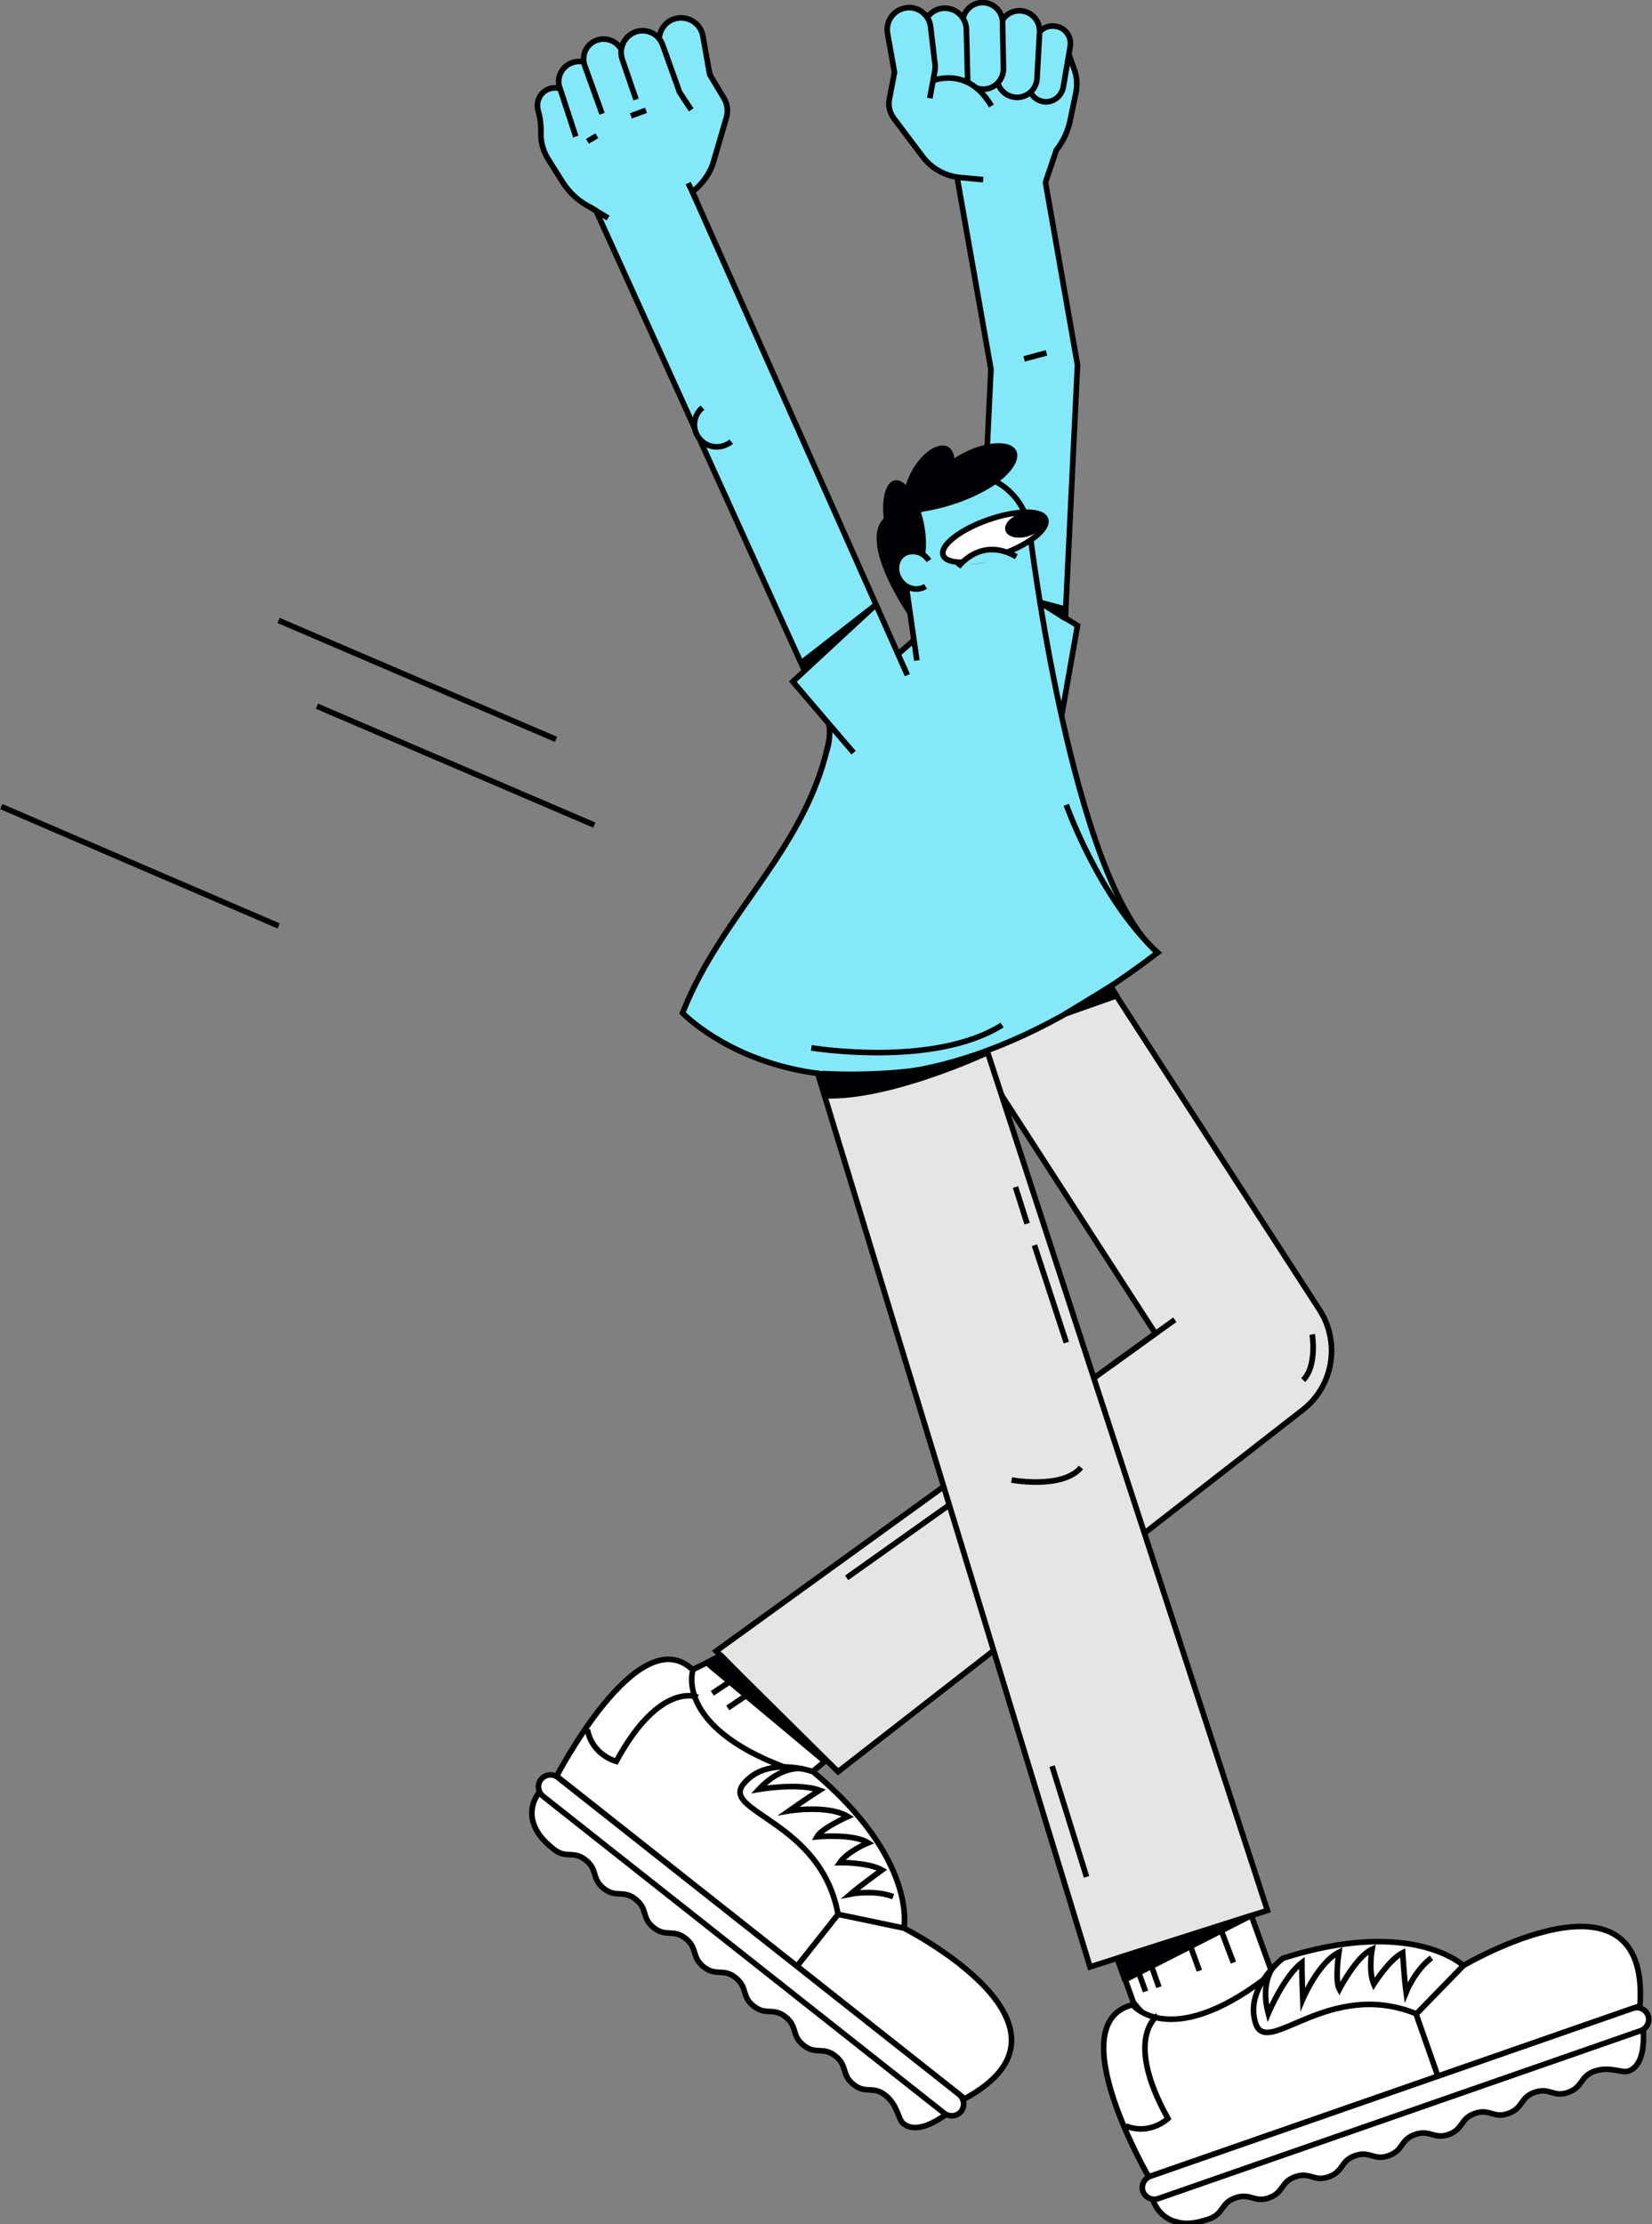 <?xml version="1.0" encoding="utf-8"?>
<!-- Generator: Adobe Illustrator 27.8.0, SVG Export Plug-In . SVG Version: 6.00 Build 0)  -->
<svg version="1.1" id="Capa_1" xmlns="http://www.w3.org/2000/svg" xmlns:xlink="http://www.w3.org/1999/xlink" x="0px" y="0px"
	 viewBox="0 0 383.6 516.2" style="enable-background:new 0 0 383.6 516.2;" xml:space="preserve">
<rect x="0" y="0" width="383.6" height="516.2" fill="#808080" stroke="none"/>
<style type="text/css">
	.st0{fill:#84E8F8;stroke:#000000;stroke-width:1.3;stroke-linejoin:round;}
	.st1{fill:#FFFFFF;stroke:#000000;stroke-width:1.3;stroke-miterlimit:10;}
	.st2{fill:none;stroke:#000000;stroke-width:1.3;stroke-miterlimit:10;}
	.st3{fill:#E5E5E5;stroke:#000000;stroke-width:1.3;stroke-miterlimit:10;}
	.st4{fill:#84E8F8;stroke:#000000;stroke-width:1.3;stroke-miterlimit:10;}
	.st5{fill:#000005;}
	.st6{fill:none;stroke:#000000;stroke-width:1.3;stroke-linejoin:round;}
	.st7{fill:#84E8F8;}
	.st8{fill:#000005;stroke:#000000;stroke-width:1.3;stroke-linejoin:round;}
</style>
<g id="a">
</g>
<g id="b">
	<g id="c">
		<g>
			<polygon class="st0" points="212.4,148.4 204.1,155.7 204.1,167.2 221.4,153.1 			"/>
			<polygon class="st1" points="158.3,388.8 192.7,371.6 208.1,394.8 183.1,415.9 155.6,399.2 			"/>
			<g>
				<path class="st1" d="M209.9,447.5c0,0,45.1,22.8,14.1,39.6c0,0-9.4,9.6-14.2,5.8c-1.3-1-1.3-4.3-4.2-6.6s-4.5-0.2-7.4-2.5
					s-1.3-4.3-4.2-6.6c-2.9-2.3-4.5-0.2-7.4-2.5c-2.9-2.3-1.3-4.3-4.2-6.6s-4.5-0.2-7.4-2.5c-2.9-2.3-1.3-4.3-4.2-6.6
					s-4.5-0.2-7.4-2.5c-2.9-2.3-1.3-4.3-4.2-6.6s-4.5-0.2-7.4-2.5c-2.9-2.3-1.3-4.3-4.2-6.6s-4.5-0.2-7.4-2.5
					c-2.9-2.3-1.3-4.3-4.2-6.6s-4.5-0.2-7.4-2.5s-4.2-4.2-4.8-6.3c0,0-2.2-5.8,5.2-10.2c0,0,19.2-37.4,31.9-25.1
					c0,0-4.4,12.9,21.4,22.6"/>
				<line class="st2" x1="129.6" y1="412.5" x2="224" y2="487.1"/>
				<line class="st2" x1="194.6" y1="444.3" x2="185.1" y2="456.3"/>
				<path class="st1" d="M129.5,412.5l93.2,73.6c1.2,1,1.4,2.7,0.5,3.9l0,0c-0.9,1.2-2.7,1.4-3.9,0.5l-93.2-73.6
					c-1.2-1-1.4-2.7-0.5-3.9l0,0C126.6,411.8,128.3,411.6,129.5,412.5z"/>
			</g>
			<g>
				<path class="st1" d="M209.9,447.5c0,0,3.2-16-21.1-36.3c0,0-10.8-3.9-16.2,2.9c-5.2,6.5,18.1,8.6,22,30.2L209.9,447.5
					L209.9,447.5z"/>
				<path class="st2" d="M186.3,410.5c0,0-4.8-0.9-10.1,4.8c0,0,9.2-1.6,14.1,0.2c0,0-3,1.9-7.1,4.8c0,0,9-1.5,13.7,1.3
					c0,0-6.1,2.7-7.2,4.7c0,0,8.5-0.8,11.9,1.4c0,0-4.7,1.9-6.6,4.6c0,0,6.6-0.1,9.8,1.7c0,0-5.1,3.7-7.3,5.6c0,0,5.5-1.1,9.9,0.6"
					/>
				<path class="st2" d="M162,393.9c0,0-8.7-3.9-18.9,14.9c0,0-5.6-1.4-6.7-7.4"/>
			</g>
			<path class="st1" d="M263.2,464.8l-10.9-30.3l30.9-10.3l13.8,38.2c0,0-21.9,15.8-22.4,15.4S263.2,464.8,263.2,464.8L263.2,464.8z
				"/>
			<path class="st3" d="M166.3,383.2l102-73.7l-56-86.7c-5.2-8.1-2.9-18.9,5.2-24.1s18.9-2.9,24.1,5.2L306.4,304
				c4.9,7.6,3.2,17.8-4,23.3l-107.8,83.9L166.3,383.2L166.3,383.2z"/>
			<path class="st3" d="M253.1,456.5l-69.4-227.7c-3-9.2,5.9-19,15.1-21.9c9.2-3,19,2.1,22,11.2l73.5,225.3L253.1,456.5L253.1,456.5
				z"/>
			<path class="st0" d="M236.1,170.9L236.1,170.9c-5.6-0.3-9.8-5-9.6-10.5l3.6-74.7l-10.6-60.1c-0.8-5.5,2.9-10.6,8.4-11.4
				c5.5-0.8,10.6,2.9,11.4,8.4l10.9,62.1l-3.7,76.7C246.2,166.8,241.6,171.1,236.1,170.9L236.1,170.9z"/>
			<polyline class="st4" points="241.5,139.8 250.2,145.2 246.5,166.2 			"/>
			<g>
				<g>
					<path class="st5" d="M211.4,143.5c0,0-12.3-17.3-6.1-23.3l2.1,3.4l3.4,10.3L211.4,143.5L211.4,143.5z"/>
					<g>
						<path class="st4" d="M212.9,153.3l-3.7-25.8c-1.4-9.1,5.6-17.4,14.8-17.5l0,0c7.7-0.1,14.2,5.7,15.1,13.3
							c0,0,9.7,81.1,29.7,97.8c-71.6,54.8-110.3,14-110.3,14c9.3-23.7,29.3-38.3,34.2-64.2"/>
						<g>
							
								<ellipse transform="matrix(0.944 -0.33 0.33 0.944 -28.228 83.174)" class="st1" cx="230.9" cy="124.7" rx="12.6" ry="4.3"/>
							
								<ellipse transform="matrix(0.955 -0.295 0.295 0.955 -25.336 75.799)" class="st5" cx="238.1" cy="121.7" rx="4.7" ry="2.8"/>
						</g>
					</g>
					
						<ellipse transform="matrix(0.895 -0.446 0.446 0.895 -25.073 112.351)" class="st5" cx="226.2" cy="109.5" rx="10.9" ry="5"/>
					
						<ellipse transform="matrix(0.503 -0.864 0.864 0.503 11.256 241.808)" class="st5" cx="215.8" cy="111.1" rx="8.7" ry="4.5"/>
					
						<ellipse transform="matrix(0.976 -0.217 0.217 0.976 -21.489 48.569)" class="st5" cx="210.1" cy="122" rx="4.5" ry="10.8"/>
					<path class="st5" d="M213.9,118.8c0,0,10.2-1.2,18.1-7l-10.6-0.7l-9.2,4.7L213.9,118.8L213.9,118.8z"/>
					<path class="st4" d="M215.7,130.1c-1.4-2.1-4-2.7-5.9-1.5c-1.8,1.2-2.2,3.9-0.8,6c1.4,2.1,4,2.7,5.9,1.5"/>
				</g>
				<path class="st4" d="M222.5,131.6c0,0,5.1-7.2,13.5-2.4"/>
			</g>
			<path class="st0" d="M210.7,156.7L152.3,25.5c-2.3-5-10.5-7-15.6-4.7c-5,2.3-7.3,8.2-5,13.3l60.8,134.1c0,0,0.6,3.1-0.7,6.5"/>
			<g>
				<path class="st1" d="M339.8,456.2c0,0,43.5-25.7,41,9.4c0,0,3.1,13.1-2.7,15.1c-1.5,0.5-4.3-1.2-7.8,0s-2.6,3.6-6.1,4.9
					s-4.3-1.2-7.8,0s-2.6,3.6-6.1,4.9s-4.3-1.2-7.8,0s-2.6,3.6-6.1,4.9c-3.5,1.2-4.3-1.2-7.8,0s-2.6,3.6-6.1,4.9s-4.3-1.2-7.8,0
					s-2.6,3.6-6.1,4.9s-4.3-1.2-7.8,0s-2.6,3.6-6.1,4.9c-3.5,1.2-4.3-1.2-7.8,0c-3.5,1.2-2.6,3.6-6.1,4.9c-3.6,1.2-5.8,1.3-7.9,0.6
					c0,0-6.1-1.2-5.9-9.9c0,0-21.2-36.2-4-40.4c0,0,8.5,10.6,30.5-5.9"/>
				<line class="st2" x1="267.1" y1="505.1" x2="380.7" y2="465.6"/>
				<line class="st2" x1="328.8" y1="467.4" x2="333.9" y2="481.9"/>
				<path class="st1" d="M267.1,505.1l112.1-39c1.4-0.5,3,0.3,3.5,1.7l0,0c0.5,1.4-0.3,3-1.7,3.5l-112.1,39c-1.4,0.5-3-0.3-3.5-1.7
					l0,0C264.9,507.2,265.7,505.6,267.1,505.1z"/>
			</g>
			<g>
				<path class="st1" d="M339.8,456.2c0,0-11.8-11.3-41.9-1.7c0,0-9.1,7-6.3,15.2c2.7,7.9,17-10.6,37.3-2.3L339.8,456.2L339.8,456.2
					z"/>
				<path class="st2" d="M295.9,456.2c0,0-3.4,3.6-1.4,11.1c0,0,3.6-8.6,7.8-11.8c0,0,0,3.6,0.2,8.5c0,0,3.6-8.5,8.4-10.9
					c0,0-1,6.6,0.1,8.6c0,0,3.9-7.6,7.6-9.3c0,0-0.9,5,0.4,8.1c0,0,3.5-5.6,6.7-7.3c0,0,0.4,6.3,0.8,9.2c0,0,2.1-5.2,5.9-8"/>
				<path class="st2" d="M268.8,467.8c0,0-8,5.2,2.4,23.9c0,0-4.2,4-9.8,1.7"/>
			</g>
			<line class="st2" x1="257.9" y1="317" x2="272.8" y2="306.3"/>
			<line class="st2" x1="262.8" y1="453.4" x2="266" y2="462.2"/>
			<line class="st2" x1="266" y1="452.4" x2="269.1" y2="461.2"/>
			<line class="st2" x1="283.1" y1="446.8" x2="286.4" y2="455.5"/>
			<line class="st2" x1="275.6" y1="449.4" x2="278.5" y2="457.4"/>
			<line class="st2" x1="171.9" y1="388.7" x2="165.4" y2="393"/>
			<line class="st2" x1="175.5" y1="392" x2="169" y2="396.4"/>
			<path class="st3" d="M234.9,343.5c0,0,11.8,2.2,16.1-2.9"/>
			<line class="st2" x1="244.3" y1="409.9" x2="252.3" y2="435.6"/>
			<line class="st2" x1="240.2" y1="289" x2="247.6" y2="311.6"/>
			<line class="st2" x1="235.8" y1="275.5" x2="238.5" y2="284"/>
			<path class="st3" d="M304.7,309.7c0,0,1.2,7.3-2.1,10.6"/>
			<line class="st2" x1="196.6" y1="366.2" x2="220.4" y2="349.3"/>
			<line class="st2" x1="237.8" y1="83.3" x2="243" y2="81.9"/>
			<path class="st0" d="M169.8,102.5c-2.2,1.8-5.4,1.6-7.3-0.6s-1.6-5.4,0.6-7.3"/>
			<path class="st0" d="M188.4,243.2c0,0,28.4,4.7,44.3-5.3"/>
			<path class="st6" d="M247.6,186.8c0,0,7.7,21.8,21.2,34.3"/>
			<path class="st7" d="M221.5,37.7l-13.1-10.1c-1-0.5-2.4-1.9-2.3-3l1.5-7.9l-1-7.2l41.6,5.4l-4.2,21.9"/>
			<path class="st7" d="M248.2,12.6l1.2,3.4c0.7,1.8,0.8,3.8,0.4,5.7l-1.3,6.2c-0.5,2.5-1.6,4.9-3.2,6.9l-3.9,9.2l-2.6-8.7"/>
			<g>
				<path class="st4" d="M207.8,16.7l-0.9-8.6c-0.2-2.2,1.1-4.2,3.2-4.8l0,0c2.6-0.8,5.4,0.9,5.8,3.6l1.5,8.6"/>
				<path class="st2" d="M248.2,12.6l1.2,3.4c0.7,1.8,0.8,3.8,0.4,5.7l-1.3,6.2c-0.5,2.5-1.6,4.9-3.2,6.9l-2.5,7.4l0,0"/>
				<line class="st2" x1="235.6" y1="1.1" x2="235.6" y2="1.1"/>
				<path class="st4" d="M245.1,6.1L245.1,6.1c2.3,0.3,3.8,2.5,3.4,4.7l-1.6,9.4c-0.4,2.2-2.4,3.7-4.6,3.4l0,0
					c-2.3-0.4-3.8-2.5-3.4-4.8l1.6-9.4C240.8,7.2,242.9,5.7,245.1,6.1z"/>
				<path class="st4" d="M236.9,2.5L236.9,2.5c2.6,0.1,4.6,2.3,4.5,4.9l-0.6,10.8c-0.1,2.5-2.3,4.5-4.8,4.4l0,0
					c-2.6-0.1-4.6-2.3-4.5-4.9l0.6-10.8C232.2,4.4,234.3,2.4,236.9,2.5z"/>
				<path class="st4" d="M228,0.6L228,0.6c2.6-0.1,4.8,2,4.8,4.6L233,16c0,2.5-2,4.6-4.5,4.7l0,0c-2.6,0.1-4.8-2-4.8-4.6l-0.2-10.8
					C223.5,2.8,225.5,0.7,228,0.6z"/>
				<path class="st4" d="M214.5,18.5L214.4,7c0-2.7,2.1-5,4.8-5.1l0,0c2.8-0.1,5.1,2.1,5.2,4.9l0.3,12.3"/>
			</g>
			<path class="st4" d="M215.9,22.8l1.1-5.9c0.2-1,0.2-2,0-2.9l-0.9-7.7c-0.3-3-3.2-5.1-6.1-4.4l0,0c-2.7,0.6-4.4,3.2-3.9,5.9l1.6,9
				l-1.2,6.3c-0.3,1.5,0.1,3,1,4.3l6.7,8.9c2.1,2.8,5.3,4.6,8.8,4.9l5.3,0.5"/>
			<path class="st4" d="M216.7,18.7c0,0,8.1-3.4,13.5,5.9"/>
			<g>
				<path class="st7" d="M159.9,45.1l8.1-17.2c0.8-0.8,1.6-2.6,1.1-3.6l-4.2-6.9l-1.6-7.1l-37.1,19.6L137.7,49"/>
				<path class="st7" d="M143.7,52.1l-7.6-4.6c-2.2-1.3-4.1-3.2-5.4-5.3l-3.4-5.4c-1-1.6-1.6-3.5-1.6-5.5l0-3.6"/>
				<g>
					<path class="st4" d="M164.9,17.4L162.7,9c-0.5-2.1-2.5-3.6-4.7-3.4l0,0c-2.8,0.2-4.7,2.7-4.2,5.4l1.6,8.6"/>
					<line class="st2" x1="133.3" y1="12.5" x2="133.3" y2="12.5"/>
					<path class="st4" d="M132.7,23.1c-0.7-2.1-3-3.2-5.1-2.5l0,0c-2.2,0.7-3.3,3.1-2.6,5.2l0,0.1c0.4,1.2,0.5,2.4,0.6,3.7l0,1.7
						c0,1.9,0.6,3.8,1.6,5.5l3.4,5.4c1.4,2.2,3.2,4,5.4,5.3l2.6,1.5"/>
					<path class="st4" d="M141.2,24.7l-2.4-7.3c-0.8-2.4-3.4-3.7-5.8-2.9l0,0c-2.5,0.8-3.9,3.5-3,5.9l3.7,11.3"/>
					<path class="st4" d="M148.2,22.4l-3.6-10.2c-0.9-2.4-3.5-3.7-5.9-2.9l0,0c-2.5,0.8-3.8,3.5-2.9,6l4,11.1"/>
				</g>
				<path class="st4" d="M156.2,20.8c-0.5-0.9-0.9-1.8-1.1-2.8l-1.9-7.5c-0.7-2.9,1.2-5.9,4.2-6.3l0,0c2.7-0.4,5.3,1.4,5.8,4.1
					l1.6,9l3.3,5.5c0.8,1.3,1,2.9,0.6,4.4l-3.1,10.6c-0.8,2.6-2.7,5.1-4.8,6.7"/>
				<path class="st4" d="M147.7,23.1l-3.2-9.3c-0.9-2.6,0.5-5.5,3.1-6.4l0,0c2.6-0.9,5.4,0.5,6.3,3.1l3.9,10.9l2.7,4.1"/>
				<line class="st2" x1="136.4" y1="32.8" x2="138.6" y2="31.5"/>
				<line class="st2" x1="146.5" y1="26.9" x2="150" y2="25.6"/>
			</g>
			<line class="st2" x1="136.9" y1="48" x2="141.2" y2="50.6"/>
			<line class="st2" x1="64.7" y1="144" x2="129.1" y2="171.6"/>
			<line class="st2" x1="73.6" y1="163.9" x2="138" y2="191.5"/>
			<line class="st2" x1="0.3" y1="187.2" x2="64.7" y2="214.9"/>
			<polyline class="st4" points="203.2,140.5 184.1,158.2 198.2,174.7 			"/>
			<polygon class="st8" points="259.4,454.5 290.5,444.6 261.2,459.5 			"/>
			<polygon class="st8" points="191.5,408.8 164.1,385.9 167.4,384.2 			"/>
			<path class="st8" d="M229.3,244.3c0,0-22.6,10.6-37.8,10l-1.6-5.2C189.9,249.1,213.3,251,229.3,244.3L229.3,244.3z"/>
			<polygon class="st8" points="247.4,235.3 259.3,231.1 257.9,228.9 			"/>
			<polygon class="st8" points="186.5,153.5 203.2,140.5 187.2,155 			"/>
			<polygon class="st8" points="241.5,139.8 247.5,141.4 247.3,143.5 			"/>
			<line class="st2" x1="161.7" y1="46.5" x2="159.8" y2="42.5"/>
		</g>
	</g>
</g>
</svg>
